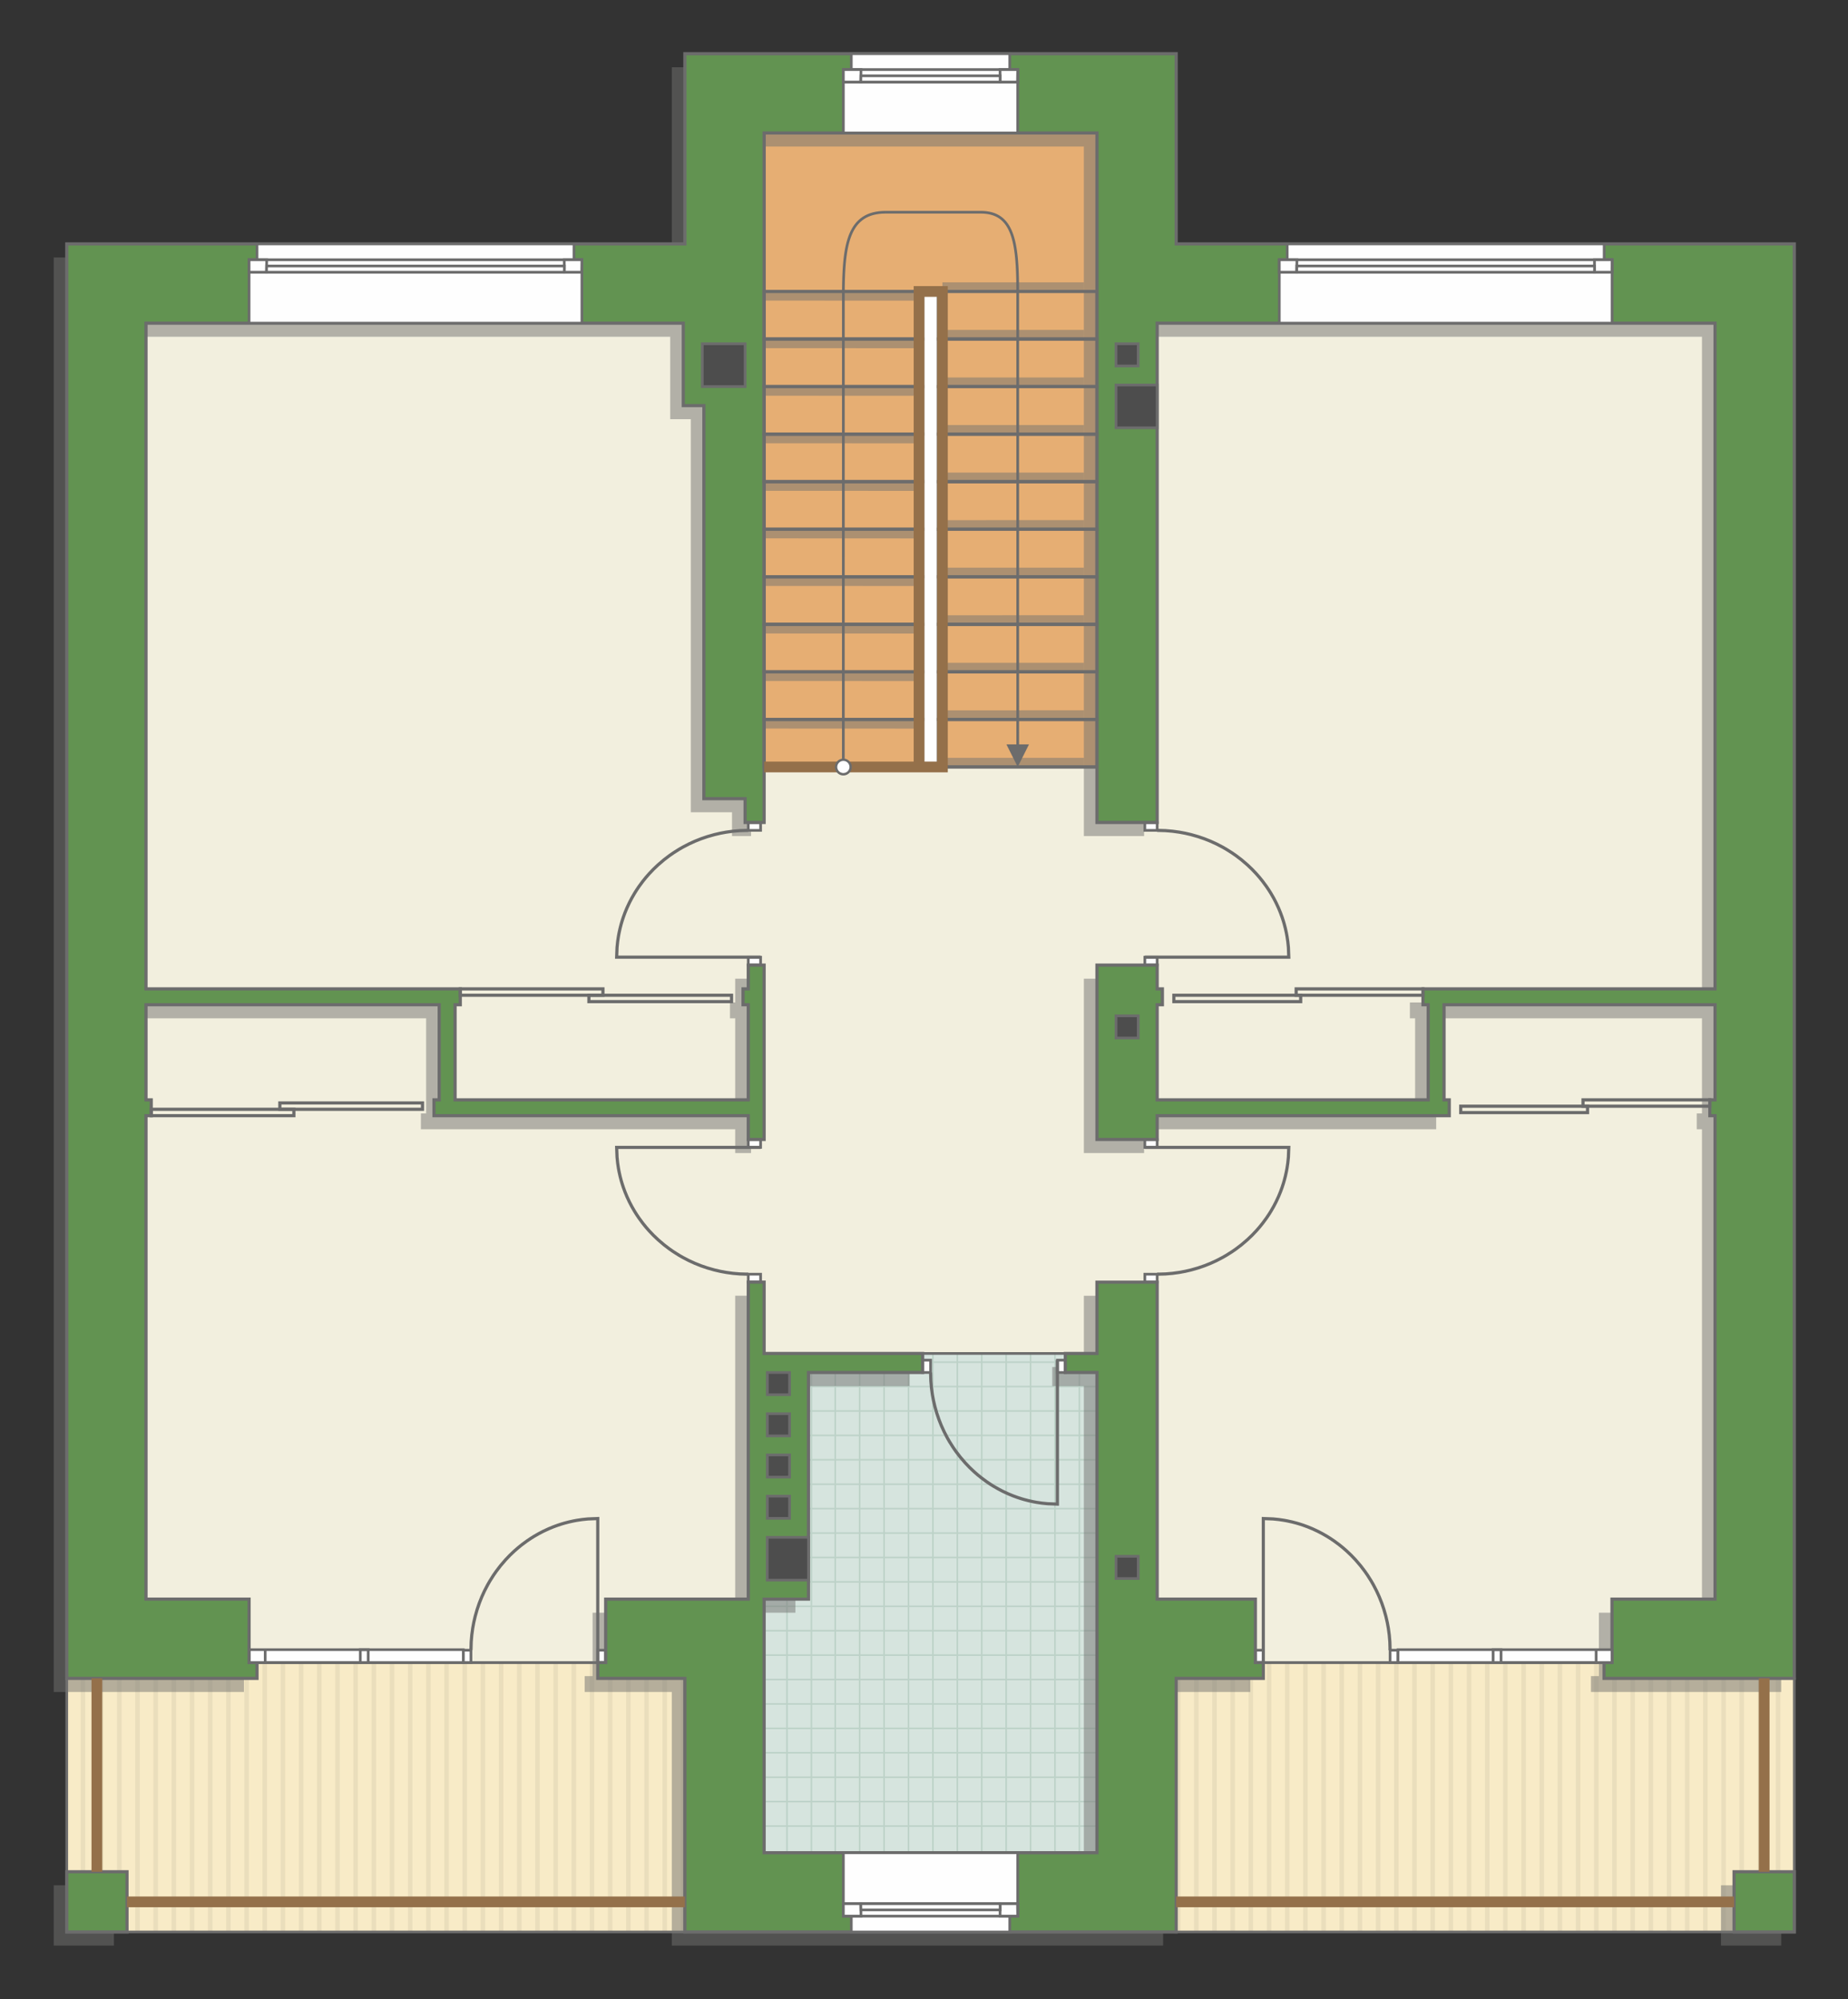 <?xml version="1.0" encoding="UTF-8"?>
<!DOCTYPE svg PUBLIC "-//W3C//DTD SVG 1.1//EN" "http://www.w3.org/Graphics/SVG/1.1/DTD/svg11.dtd">
<!-- Creator: CorelDRAW -->
<svg xmlns="http://www.w3.org/2000/svg" xml:space="preserve" width="116.546mm" height="126.073mm" version="1.1" style="shape-rendering:geometricPrecision; text-rendering:geometricPrecision; image-rendering:optimizeQuality; fill-rule:evenodd; clip-rule:evenodd"
viewBox="0 0 11026.45 11927.77"
 xmlns:xlink="http://www.w3.org/1999/xlink"
 xmlns:xodm="http://www.corel.com/coreldraw/odm/2003">
 <rect x="0" y="0" width="11026.45" height="11927.77" fill="#333333" stroke="none"/>
 <defs>
  <style type="text/css">
   <![CDATA[
    .str4 {stroke:#94704A;stroke-width:64.04;stroke-miterlimit:22.926}
    .str0 {stroke:#6C6C6C;stroke-width:15.98;stroke-miterlimit:22.926}
    .str1 {stroke:#6C6C6C;stroke-width:16.02;stroke-miterlimit:22.926}
    .str3 {stroke:#6C6C6C;stroke-width:18.92;stroke-miterlimit:22.926}
    .str2 {stroke:#BDD2C8;stroke-width:9.46;stroke-miterlimit:22.926}
    .fil5 {fill:none}
    .fil0 {fill:#FEFEFE}
    .fil6 {fill:#D6E4DE}
    .fil10 {fill:#4D4D4D}
    .fil9 {fill:#629351}
    .fil1 {fill:#E6AE73}
    .fil4 {fill:#EADEBC}
    .fil7 {fill:#F2EFDE}
    .fil3 {fill:#F8EBC7}
    .fil12 {fill:white}
    .fil2 {fill:white}
    .fil11 {fill:#6C6C6C;fill-rule:nonzero}
    .fil8 {fill:#727271;fill-opacity:0.502}
   ]]>
  </style>
    <clipPath id="id0">
     <path d="M10706.02 10013.37l-1135.13 -94.6 -2034.02 0 -518.94 94.6 0 1513 3688.09 0 0 -1513z"/>
    </clipPath>
    <clipPath id="id1">
     <path d="M398.34 10013.37l1135.13 -94.6 2034.02 0 518.94 94.6 0 1513 -3688.09 0 0 -1513z"/>
    </clipPath>
    <clipPath id="id2">
     <path d="M4559.29 11053.61l1985.88 -9.37 0 -2855.89 -188.75 -113.44 -851.11 0 -681.3 104.83 -264.72 1360.77 0 1513.1z"/>
    </clipPath>
 </defs>
 <g id="пол">
  <g id="_2381685826576">
   <g>
    <polygon class="fil0 str0" points="5313.72,1571.31 5768.12,1610.79 5768.12,4575.85 5353.36,4575.85 "/>
    <polygon class="fil1 str1" points="6545.16,4575.85 5623.15,4575.85 5623.15,1738.94 5483.73,1738.94 5483.73,4575.85 4559.29,4575.85 4559.29,793.26 6545.16,793.26 "/>
   </g>
   <polygon class="fil2" points="10706.02,10013.37 9570.89,9918.77 7536.87,9918.77 7017.93,10013.37 7017.93,11526.38 10706.02,11526.38 "/>
   <g style="clip-path:url(#id0)">
    <g>
     <g>
      <rect class="fil3" transform="matrix(-4.67283E-13 7.762 -50.716 -4.65695E-11 16697.7 6198.73)" width="883.09" height="218.17"/>
      <rect class="fil4" transform="matrix(-4.67283E-13 7.762 -0.124 -1.14149E-13 16697.7 6198.73)" width="883.09" height="218.17"/>
      <rect class="fil4" transform="matrix(-4.67283E-13 7.762 -0.124 -1.14149E-13 10189 6198.73)" width="883.09" height="218.17"/>
      <rect class="fil4" transform="matrix(-4.67283E-13 7.762 -0.124 -1.14149E-13 15070.5 6198.73)" width="883.09" height="218.17"/>
      <rect class="fil4" transform="matrix(-4.67283E-13 7.762 -0.124 -1.14149E-13 8561.85 6198.73)" width="883.09" height="218.17"/>
      <rect class="fil4" transform="matrix(-4.67283E-13 7.762 -0.124 -1.14149E-13 13443.4 6198.73)" width="883.09" height="218.17"/>
      <rect class="fil4" transform="matrix(-4.67283E-13 7.762 -0.124 -1.14149E-13 6934.67 6198.73)" width="883.09" height="218.17"/>
      <rect class="fil4" transform="matrix(-4.67283E-13 7.762 -0.124 -1.14149E-13 11816.2 6198.73)" width="883.09" height="218.17"/>
      <rect class="fil4" transform="matrix(-4.67283E-13 7.762 -0.124 -1.14149E-13 16372.3 6198.73)" width="883.09" height="218.17"/>
      <rect class="fil4" transform="matrix(-4.67283E-13 7.762 -0.124 -1.14149E-13 9863.59 6198.73)" width="883.09" height="218.17"/>
      <rect class="fil4" transform="matrix(-4.67283E-13 7.762 -0.124 -1.14149E-13 14745.1 6198.73)" width="883.09" height="218.17"/>
      <rect class="fil4" transform="matrix(-4.67283E-13 7.762 -0.124 -1.14149E-13 8236.41 6198.73)" width="883.09" height="218.17"/>
      <rect class="fil4" transform="matrix(-4.67283E-13 7.762 -0.124 -1.14149E-13 13117.9 6198.73)" width="883.09" height="218.17"/>
      <rect class="fil4" transform="matrix(-4.67283E-13 7.762 -0.124 -1.14149E-13 6609.24 6198.73)" width="883.09" height="218.17"/>
      <rect class="fil4" transform="matrix(-4.67283E-13 7.762 -0.124 -1.14149E-13 11490.8 6198.73)" width="883.09" height="218.17"/>
      <rect class="fil4" transform="matrix(-4.67283E-13 7.762 -0.124 -1.14149E-13 16046.9 6198.73)" width="883.09" height="218.17"/>
      <rect class="fil4" transform="matrix(-4.67283E-13 7.762 -0.124 -1.14149E-13 9538.15 6198.73)" width="883.09" height="218.17"/>
      <rect class="fil4" transform="matrix(-4.67283E-13 7.762 -0.124 -1.14149E-13 14419.7 6198.73)" width="883.09" height="218.17"/>
      <rect class="fil4" transform="matrix(-4.67283E-13 7.762 -0.124 -1.14149E-13 7910.98 6198.73)" width="883.09" height="218.17"/>
      <rect class="fil4" transform="matrix(-4.67283E-13 7.762 -0.124 -1.14149E-13 12792.5 6198.73)" width="883.09" height="218.17"/>
      <rect class="fil4" transform="matrix(-4.67283E-13 7.762 -0.124 -1.14149E-13 6283.8 6198.73)" width="883.09" height="218.17"/>
      <rect class="fil4" transform="matrix(-4.67283E-13 7.762 -0.124 -1.14149E-13 11165.3 6198.73)" width="883.09" height="218.17"/>
      <rect class="fil4" transform="matrix(-4.67283E-13 7.762 -0.124 -1.14149E-13 15721.4 6198.73)" width="883.09" height="218.17"/>
      <rect class="fil4" transform="matrix(-4.67283E-13 7.762 -0.124 -1.14149E-13 9212.72 6198.73)" width="883.09" height="218.17"/>
      <rect class="fil4" transform="matrix(-4.67283E-13 7.762 -0.124 -1.14149E-13 14094.2 6198.73)" width="883.09" height="218.17"/>
      <rect class="fil4" transform="matrix(-4.67283E-13 7.762 -0.124 -1.14149E-13 7585.54 6198.73)" width="883.09" height="218.17"/>
      <rect class="fil4" transform="matrix(-4.67283E-13 7.762 -0.124 -1.14149E-13 12467.1 6198.73)" width="883.09" height="218.17"/>
      <rect class="fil4" transform="matrix(-4.67283E-13 7.762 -0.124 -1.14149E-13 5958.37 6198.73)" width="883.09" height="218.17"/>
      <rect class="fil4" transform="matrix(-4.67283E-13 7.762 -0.124 -1.14149E-13 10839.9 6198.73)" width="883.09" height="218.17"/>
      <rect class="fil4" transform="matrix(-4.67283E-13 7.762 -0.124 -1.14149E-13 15396 6198.73)" width="883.09" height="218.17"/>
      <rect class="fil4" transform="matrix(-4.67283E-13 7.762 -0.124 -1.14149E-13 8887.28 6198.73)" width="883.09" height="218.17"/>
      <rect class="fil4" transform="matrix(-4.67283E-13 7.762 -0.124 -1.14149E-13 13768.8 6198.73)" width="883.09" height="218.17"/>
      <rect class="fil4" transform="matrix(-4.67283E-13 7.762 -0.124 -1.14149E-13 7260.11 6198.73)" width="883.09" height="218.17"/>
      <rect class="fil4" transform="matrix(-4.67283E-13 7.762 -0.124 -1.14149E-13 12141.6 6198.73)" width="883.09" height="218.17"/>
      <rect class="fil4" transform="matrix(-4.67283E-13 7.762 -0.124 -1.14149E-13 10514.5 6198.73)" width="883.09" height="218.17"/>
      <rect class="fil4" transform="matrix(-4.67283E-13 7.762 -0.124 -1.14149E-13 16589.2 6198.73)" width="883.09" height="218.17"/>
      <rect class="fil4" transform="matrix(-4.67283E-13 7.762 -0.124 -1.14149E-13 10080.5 6198.73)" width="883.09" height="218.17"/>
      <rect class="fil4" transform="matrix(-4.67283E-13 7.762 -0.124 -1.14149E-13 14962.1 6198.73)" width="883.09" height="218.17"/>
      <rect class="fil4" transform="matrix(-4.67283E-13 7.762 -0.124 -1.14149E-13 8453.37 6198.73)" width="883.09" height="218.17"/>
      <rect class="fil4" transform="matrix(-4.67283E-13 7.762 -0.124 -1.14149E-13 13334.9 6198.73)" width="883.09" height="218.17"/>
      <rect class="fil4" transform="matrix(-4.67283E-13 7.762 -0.124 -1.14149E-13 6826.19 6198.73)" width="883.09" height="218.17"/>
      <rect class="fil4" transform="matrix(-4.67283E-13 7.762 -0.124 -1.14149E-13 11707.7 6198.73)" width="883.09" height="218.17"/>
      <rect class="fil4" transform="matrix(-4.67283E-13 7.762 -0.124 -1.14149E-13 16263.8 6198.73)" width="883.09" height="218.17"/>
      <rect class="fil4" transform="matrix(-4.67283E-13 7.762 -0.124 -1.14149E-13 9755.11 6198.73)" width="883.09" height="218.17"/>
      <rect class="fil4" transform="matrix(-4.67283E-13 7.762 -0.124 -1.14149E-13 14636.6 6198.73)" width="883.09" height="218.17"/>
      <rect class="fil4" transform="matrix(-4.67283E-13 7.762 -0.124 -1.14149E-13 8127.93 6198.73)" width="883.09" height="218.17"/>
      <rect class="fil4" transform="matrix(-4.67283E-13 7.762 -0.124 -1.14149E-13 13009.5 6198.73)" width="883.09" height="218.17"/>
      <rect class="fil4" transform="matrix(-4.67283E-13 7.762 -0.124 -1.14149E-13 6500.76 6198.73)" width="883.09" height="218.17"/>
      <rect class="fil4" transform="matrix(-4.67283E-13 7.762 -0.124 -1.14149E-13 11382.3 6198.73)" width="883.09" height="218.17"/>
      <rect class="fil4" transform="matrix(-4.67283E-13 7.762 -0.124 -1.14149E-13 15938.4 6198.73)" width="883.09" height="218.17"/>
      <rect class="fil4" transform="matrix(-4.67283E-13 7.762 -0.124 -1.14149E-13 9429.67 6198.73)" width="883.09" height="218.17"/>
      <rect class="fil4" transform="matrix(-4.67283E-13 7.762 -0.124 -1.14149E-13 14311.2 6198.73)" width="883.09" height="218.17"/>
      <rect class="fil4" transform="matrix(-4.67283E-13 7.762 -0.124 -1.14149E-13 7802.5 6198.73)" width="883.09" height="218.17"/>
      <rect class="fil4" transform="matrix(-4.67283E-13 7.762 -0.124 -1.14149E-13 12684 6198.73)" width="883.09" height="218.17"/>
      <rect class="fil4" transform="matrix(-4.67283E-13 7.762 -0.124 -1.14149E-13 6175.32 6198.73)" width="883.09" height="218.17"/>
      <rect class="fil4" transform="matrix(-4.67283E-13 7.762 -0.124 -1.14149E-13 11056.8 6198.73)" width="883.09" height="218.17"/>
      <rect class="fil4" transform="matrix(-4.67283E-13 7.762 -0.124 -1.14149E-13 15612.9 6198.73)" width="883.09" height="218.17"/>
      <rect class="fil4" transform="matrix(-4.67283E-13 7.762 -0.124 -1.14149E-13 9104.24 6198.73)" width="883.09" height="218.17"/>
      <rect class="fil4" transform="matrix(-4.67283E-13 7.762 -0.124 -1.14149E-13 13985.8 6198.73)" width="883.09" height="218.17"/>
      <rect class="fil4" transform="matrix(-4.67283E-13 7.762 -0.124 -1.14149E-13 7477.06 6198.73)" width="883.09" height="218.17"/>
      <rect class="fil4" transform="matrix(-4.67283E-13 7.762 -0.124 -1.14149E-13 12358.6 6198.73)" width="883.09" height="218.17"/>
      <rect class="fil4" transform="matrix(-4.67283E-13 7.762 -0.124 -1.14149E-13 5849.89 6198.73)" width="883.09" height="218.17"/>
      <rect class="fil4" transform="matrix(-4.67283E-13 7.762 -0.124 -1.14149E-13 10731.4 6198.73)" width="883.09" height="218.17"/>
      <rect class="fil4" transform="matrix(-4.67283E-13 7.762 -0.124 -1.14149E-13 15287.5 6198.73)" width="883.09" height="218.17"/>
      <rect class="fil4" transform="matrix(-4.67283E-13 7.762 -0.124 -1.14149E-13 8778.8 6198.73)" width="883.09" height="218.17"/>
      <rect class="fil4" transform="matrix(-4.67283E-13 7.762 -0.124 -1.14149E-13 13660.3 6198.73)" width="883.09" height="218.17"/>
      <rect class="fil4" transform="matrix(-4.67283E-13 7.762 -0.124 -1.14149E-13 7151.63 6198.73)" width="883.09" height="218.17"/>
      <rect class="fil4" transform="matrix(-4.67283E-13 7.762 -0.124 -1.14149E-13 12033.2 6198.73)" width="883.09" height="218.17"/>
      <rect class="fil4" transform="matrix(-4.67283E-13 7.762 -0.124 -1.14149E-13 10406 6198.73)" width="883.09" height="218.17"/>
      <rect class="fil4" transform="matrix(-4.67283E-13 7.762 -0.124 -1.14149E-13 16480.8 6198.73)" width="883.09" height="218.17"/>
      <rect class="fil4" transform="matrix(-4.67283E-13 7.762 -0.124 -1.14149E-13 9972.07 6198.73)" width="883.09" height="218.17"/>
      <rect class="fil4" transform="matrix(-4.67283E-13 7.762 -0.124 -1.14149E-13 14853.6 6198.73)" width="883.09" height="218.17"/>
      <rect class="fil4" transform="matrix(-4.67283E-13 7.762 -0.124 -1.14149E-13 8344.89 6198.73)" width="883.09" height="218.17"/>
      <rect class="fil4" transform="matrix(-4.67283E-13 7.762 -0.124 -1.14149E-13 13226.4 6198.73)" width="883.09" height="218.17"/>
      <rect class="fil4" transform="matrix(-4.67283E-13 7.762 -0.124 -1.14149E-13 6717.72 6198.73)" width="883.09" height="218.17"/>
      <rect class="fil4" transform="matrix(-4.67283E-13 7.762 -0.124 -1.14149E-13 11599.2 6198.73)" width="883.09" height="218.17"/>
      <rect class="fil4" transform="matrix(-4.67283E-13 7.762 -0.124 -1.14149E-13 16155.3 6198.73)" width="883.09" height="218.17"/>
      <rect class="fil4" transform="matrix(-4.67283E-13 7.762 -0.124 -1.14149E-13 9646.63 6198.73)" width="883.09" height="218.17"/>
      <rect class="fil4" transform="matrix(-4.67283E-13 7.762 -0.124 -1.14149E-13 14528.2 6198.73)" width="883.09" height="218.17"/>
      <rect class="fil4" transform="matrix(-4.67283E-13 7.762 -0.124 -1.14149E-13 8019.46 6198.73)" width="883.09" height="218.17"/>
      <rect class="fil4" transform="matrix(-4.67283E-13 7.762 -0.124 -1.14149E-13 12901 6198.73)" width="883.09" height="218.17"/>
      <rect class="fil4" transform="matrix(-4.67283E-13 7.762 -0.124 -1.14149E-13 6392.28 6198.73)" width="883.09" height="218.17"/>
      <rect class="fil4" transform="matrix(-4.67283E-13 7.762 -0.124 -1.14149E-13 11273.8 6198.73)" width="883.09" height="218.17"/>
      <rect class="fil4" transform="matrix(-4.67283E-13 7.762 -0.124 -1.14149E-13 15829.9 6198.73)" width="883.09" height="218.17"/>
      <rect class="fil4" transform="matrix(-4.67283E-13 7.762 -0.124 -1.14149E-13 9321.2 6198.73)" width="883.09" height="218.17"/>
      <rect class="fil4" transform="matrix(-4.67283E-13 7.762 -0.124 -1.14149E-13 14202.7 6198.73)" width="883.09" height="218.17"/>
      <rect class="fil4" transform="matrix(-4.67283E-13 7.762 -0.124 -1.14149E-13 7694.02 6198.73)" width="883.09" height="218.17"/>
      <rect class="fil4" transform="matrix(-4.67283E-13 7.762 -0.124 -1.14149E-13 12575.5 6198.73)" width="883.09" height="218.17"/>
      <rect class="fil4" transform="matrix(-4.67283E-13 7.762 -0.124 -1.14149E-13 6066.85 6198.73)" width="883.09" height="218.17"/>
      <rect class="fil4" transform="matrix(-4.67283E-13 7.762 -0.124 -1.14149E-13 10948.4 6198.73)" width="883.09" height="218.17"/>
      <rect class="fil4" transform="matrix(-4.67283E-13 7.762 -0.124 -1.14149E-13 15504.5 6198.73)" width="883.09" height="218.17"/>
      <rect class="fil4" transform="matrix(-4.67283E-13 7.762 -0.124 -1.14149E-13 8995.76 6198.73)" width="883.09" height="218.17"/>
      <rect class="fil4" transform="matrix(-4.67283E-13 7.762 -0.124 -1.14149E-13 13877.3 6198.73)" width="883.09" height="218.17"/>
      <rect class="fil4" transform="matrix(-4.67283E-13 7.762 -0.124 -1.14149E-13 7368.59 6198.73)" width="883.09" height="218.17"/>
      <rect class="fil4" transform="matrix(-4.67283E-13 7.762 -0.124 -1.14149E-13 12250.1 6198.73)" width="883.09" height="218.17"/>
      <rect class="fil4" transform="matrix(-4.67283E-13 7.762 -0.124 -1.14149E-13 5741.41 6198.73)" width="883.09" height="218.17"/>
      <rect class="fil4" transform="matrix(-4.67283E-13 7.762 -0.124 -1.14149E-13 10622.9 6198.73)" width="883.09" height="218.17"/>
      <rect class="fil4" transform="matrix(-4.67283E-13 7.762 -0.124 -1.14149E-13 15179 6198.73)" width="883.09" height="218.17"/>
      <rect class="fil4" transform="matrix(-4.67283E-13 7.762 -0.124 -1.14149E-13 8670.33 6198.73)" width="883.09" height="218.17"/>
      <rect class="fil4" transform="matrix(-4.67283E-13 7.762 -0.124 -1.14149E-13 13551.9 6198.73)" width="883.09" height="218.17"/>
      <rect class="fil4" transform="matrix(-4.67283E-13 7.762 -0.124 -1.14149E-13 7043.15 6198.73)" width="883.09" height="218.17"/>
      <rect class="fil4" transform="matrix(-4.67283E-13 7.762 -0.124 -1.14149E-13 11924.7 6198.73)" width="883.09" height="218.17"/>
      <rect class="fil4" transform="matrix(-4.67283E-13 7.762 -0.124 -1.14149E-13 10297.5 6198.73)" width="883.09" height="218.17"/>
     </g>
    </g>
   </g>
   <polygon class="fil5 str0" points="10706.02,10013.37 9570.89,9918.77 7536.87,9918.77 7017.93,10013.37 7017.93,11526.38 10706.02,11526.38 "/>
   <polygon class="fil2" points="398.34,10013.37 1533.47,9918.77 3567.49,9918.77 4086.43,10013.37 4086.43,11526.38 398.34,11526.38 "/>
   <g style="clip-path:url(#id1)">
    <g>
     <g>
      <rect class="fil3" transform="matrix(4.67283E-13 7.762 50.716 -4.65695E-11 -5593.36 6198.73)" width="883.09" height="218.17"/>
      <rect class="fil4" transform="matrix(4.67283E-13 7.762 0.124 -1.14149E-13 -5593.36 6198.73)" width="883.09" height="218.17"/>
      <rect class="fil4" transform="matrix(4.67283E-13 7.762 0.124 -1.14149E-13 915.336 6198.73)" width="883.09" height="218.17"/>
      <rect class="fil4" transform="matrix(4.67283E-13 7.762 0.124 -1.14149E-13 -3966.19 6198.73)" width="883.09" height="218.17"/>
      <rect class="fil4" transform="matrix(4.67283E-13 7.762 0.124 -1.14149E-13 2542.51 6198.73)" width="883.09" height="218.17"/>
      <rect class="fil4" transform="matrix(4.67283E-13 7.762 0.124 -1.14149E-13 -2339.01 6198.73)" width="883.09" height="218.17"/>
      <rect class="fil4" transform="matrix(4.67283E-13 7.762 0.124 -1.14149E-13 4169.69 6198.73)" width="883.09" height="218.17"/>
      <rect class="fil4" transform="matrix(4.67283E-13 7.762 0.124 -1.14149E-13 -711.839 6198.73)" width="883.09" height="218.17"/>
      <rect class="fil4" transform="matrix(4.67283E-13 7.762 0.124 -1.14149E-13 -5267.93 6198.73)" width="883.09" height="218.17"/>
      <rect class="fil4" transform="matrix(4.67283E-13 7.762 0.124 -1.14149E-13 1240.77 6198.73)" width="883.09" height="218.17"/>
      <rect class="fil4" transform="matrix(4.67283E-13 7.762 0.124 -1.14149E-13 -3640.75 6198.73)" width="883.09" height="218.17"/>
      <rect class="fil4" transform="matrix(4.67283E-13 7.762 0.124 -1.14149E-13 2867.95 6198.73)" width="883.09" height="218.17"/>
      <rect class="fil4" transform="matrix(4.67283E-13 7.762 0.124 -1.14149E-13 -2013.58 6198.73)" width="883.09" height="218.17"/>
      <rect class="fil4" transform="matrix(4.67283E-13 7.762 0.124 -1.14149E-13 4495.12 6198.73)" width="883.09" height="218.17"/>
      <rect class="fil4" transform="matrix(4.67283E-13 7.762 0.124 -1.14149E-13 -386.404 6198.73)" width="883.09" height="218.17"/>
      <rect class="fil4" transform="matrix(4.67283E-13 7.762 0.124 -1.14149E-13 -4942.49 6198.73)" width="883.09" height="218.17"/>
      <rect class="fil4" transform="matrix(4.67283E-13 7.762 0.124 -1.14149E-13 1566.21 6198.73)" width="883.09" height="218.17"/>
      <rect class="fil4" transform="matrix(4.67283E-13 7.762 0.124 -1.14149E-13 -3315.32 6198.73)" width="883.09" height="218.17"/>
      <rect class="fil4" transform="matrix(4.67283E-13 7.762 0.124 -1.14149E-13 3193.38 6198.73)" width="883.09" height="218.17"/>
      <rect class="fil4" transform="matrix(4.67283E-13 7.762 0.124 -1.14149E-13 -1688.14 6198.73)" width="883.09" height="218.17"/>
      <rect class="fil4" transform="matrix(4.67283E-13 7.762 0.124 -1.14149E-13 4820.56 6198.73)" width="883.09" height="218.17"/>
      <rect class="fil4" transform="matrix(4.67283E-13 7.762 0.124 -1.14149E-13 -60.969 6198.73)" width="883.09" height="218.17"/>
      <rect class="fil4" transform="matrix(4.67283E-13 7.762 0.124 -1.14149E-13 -4617.06 6198.73)" width="883.09" height="218.17"/>
      <rect class="fil4" transform="matrix(4.67283E-13 7.762 0.124 -1.14149E-13 1891.64 6198.73)" width="883.09" height="218.17"/>
      <rect class="fil4" transform="matrix(4.67283E-13 7.762 0.124 -1.14149E-13 -2989.88 6198.73)" width="883.09" height="218.17"/>
      <rect class="fil4" transform="matrix(4.67283E-13 7.762 0.124 -1.14149E-13 3518.82 6198.73)" width="883.09" height="218.17"/>
      <rect class="fil4" transform="matrix(4.67283E-13 7.762 0.124 -1.14149E-13 -1362.71 6198.73)" width="883.09" height="218.17"/>
      <rect class="fil4" transform="matrix(4.67283E-13 7.762 0.124 -1.14149E-13 5145.99 6198.73)" width="883.09" height="218.17"/>
      <rect class="fil4" transform="matrix(4.67283E-13 7.762 0.124 -1.14149E-13 264.466 6198.73)" width="883.09" height="218.17"/>
      <rect class="fil4" transform="matrix(4.67283E-13 7.762 0.124 -1.14149E-13 -4291.62 6198.73)" width="883.09" height="218.17"/>
      <rect class="fil4" transform="matrix(4.67283E-13 7.762 0.124 -1.14149E-13 2217.08 6198.73)" width="883.09" height="218.17"/>
      <rect class="fil4" transform="matrix(4.67283E-13 7.762 0.124 -1.14149E-13 -2664.45 6198.73)" width="883.09" height="218.17"/>
      <rect class="fil4" transform="matrix(4.67283E-13 7.762 0.124 -1.14149E-13 3844.25 6198.73)" width="883.09" height="218.17"/>
      <rect class="fil4" transform="matrix(4.67283E-13 7.762 0.124 -1.14149E-13 -1037.27 6198.73)" width="883.09" height="218.17"/>
      <rect class="fil4" transform="matrix(4.67283E-13 7.762 0.124 -1.14149E-13 589.901 6198.73)" width="883.09" height="218.17"/>
      <rect class="fil4" transform="matrix(4.67283E-13 7.762 0.124 -1.14149E-13 -5484.89 6198.73)" width="883.09" height="218.17"/>
      <rect class="fil4" transform="matrix(4.67283E-13 7.762 0.124 -1.14149E-13 1023.81 6198.73)" width="883.09" height="218.17"/>
      <rect class="fil4" transform="matrix(4.67283E-13 7.762 0.124 -1.14149E-13 -3857.71 6198.73)" width="883.09" height="218.17"/>
      <rect class="fil4" transform="matrix(4.67283E-13 7.762 0.124 -1.14149E-13 2650.99 6198.73)" width="883.09" height="218.17"/>
      <rect class="fil4" transform="matrix(4.67283E-13 7.762 0.124 -1.14149E-13 -2230.54 6198.73)" width="883.09" height="218.17"/>
      <rect class="fil4" transform="matrix(4.67283E-13 7.762 0.124 -1.14149E-13 4278.16 6198.73)" width="883.09" height="218.17"/>
      <rect class="fil4" transform="matrix(4.67283E-13 7.762 0.124 -1.14149E-13 -603.361 6198.73)" width="883.09" height="218.17"/>
      <rect class="fil4" transform="matrix(4.67283E-13 7.762 0.124 -1.14149E-13 -5159.45 6198.73)" width="883.09" height="218.17"/>
      <rect class="fil4" transform="matrix(4.67283E-13 7.762 0.124 -1.14149E-13 1349.25 6198.73)" width="883.09" height="218.17"/>
      <rect class="fil4" transform="matrix(4.67283E-13 7.762 0.124 -1.14149E-13 -3532.28 6198.73)" width="883.09" height="218.17"/>
      <rect class="fil4" transform="matrix(4.67283E-13 7.762 0.124 -1.14149E-13 2976.42 6198.73)" width="883.09" height="218.17"/>
      <rect class="fil4" transform="matrix(4.67283E-13 7.762 0.124 -1.14149E-13 -1905.1 6198.73)" width="883.09" height="218.17"/>
      <rect class="fil4" transform="matrix(4.67283E-13 7.762 0.124 -1.14149E-13 4603.6 6198.73)" width="883.09" height="218.17"/>
      <rect class="fil4" transform="matrix(4.67283E-13 7.762 0.124 -1.14149E-13 -277.926 6198.73)" width="883.09" height="218.17"/>
      <rect class="fil4" transform="matrix(4.67283E-13 7.762 0.124 -1.14149E-13 -4834.02 6198.73)" width="883.09" height="218.17"/>
      <rect class="fil4" transform="matrix(4.67283E-13 7.762 0.124 -1.14149E-13 1674.68 6198.73)" width="883.09" height="218.17"/>
      <rect class="fil4" transform="matrix(4.67283E-13 7.762 0.124 -1.14149E-13 -3206.84 6198.73)" width="883.09" height="218.17"/>
      <rect class="fil4" transform="matrix(4.67283E-13 7.762 0.124 -1.14149E-13 3301.86 6198.73)" width="883.09" height="218.17"/>
      <rect class="fil4" transform="matrix(4.67283E-13 7.762 0.124 -1.14149E-13 -1579.67 6198.73)" width="883.09" height="218.17"/>
      <rect class="fil4" transform="matrix(4.67283E-13 7.762 0.124 -1.14149E-13 4929.03 6198.73)" width="883.09" height="218.17"/>
      <rect class="fil4" transform="matrix(4.67283E-13 7.762 0.124 -1.14149E-13 47.509 6198.73)" width="883.09" height="218.17"/>
      <rect class="fil4" transform="matrix(4.67283E-13 7.762 0.124 -1.14149E-13 -4508.58 6198.73)" width="883.09" height="218.17"/>
      <rect class="fil4" transform="matrix(4.67283E-13 7.762 0.124 -1.14149E-13 2000.12 6198.73)" width="883.09" height="218.17"/>
      <rect class="fil4" transform="matrix(4.67283E-13 7.762 0.124 -1.14149E-13 -2881.41 6198.73)" width="883.09" height="218.17"/>
      <rect class="fil4" transform="matrix(4.67283E-13 7.762 0.124 -1.14149E-13 3627.29 6198.73)" width="883.09" height="218.17"/>
      <rect class="fil4" transform="matrix(4.67283E-13 7.762 0.124 -1.14149E-13 -1254.23 6198.73)" width="883.09" height="218.17"/>
      <rect class="fil4" transform="matrix(4.67283E-13 7.762 0.124 -1.14149E-13 5254.47 6198.73)" width="883.09" height="218.17"/>
      <rect class="fil4" transform="matrix(4.67283E-13 7.762 0.124 -1.14149E-13 372.944 6198.73)" width="883.09" height="218.17"/>
      <rect class="fil4" transform="matrix(4.67283E-13 7.762 0.124 -1.14149E-13 -4183.15 6198.73)" width="883.09" height="218.17"/>
      <rect class="fil4" transform="matrix(4.67283E-13 7.762 0.124 -1.14149E-13 2325.55 6198.73)" width="883.09" height="218.17"/>
      <rect class="fil4" transform="matrix(4.67283E-13 7.762 0.124 -1.14149E-13 -2555.97 6198.73)" width="883.09" height="218.17"/>
      <rect class="fil4" transform="matrix(4.67283E-13 7.762 0.124 -1.14149E-13 3952.73 6198.73)" width="883.09" height="218.17"/>
      <rect class="fil4" transform="matrix(4.67283E-13 7.762 0.124 -1.14149E-13 -928.796 6198.73)" width="883.09" height="218.17"/>
      <rect class="fil4" transform="matrix(4.67283E-13 7.762 0.124 -1.14149E-13 698.379 6198.73)" width="883.09" height="218.17"/>
      <rect class="fil4" transform="matrix(4.67283E-13 7.762 0.124 -1.14149E-13 -5376.41 6198.73)" width="883.09" height="218.17"/>
      <rect class="fil4" transform="matrix(4.67283E-13 7.762 0.124 -1.14149E-13 1132.29 6198.73)" width="883.09" height="218.17"/>
      <rect class="fil4" transform="matrix(4.67283E-13 7.762 0.124 -1.14149E-13 -3749.23 6198.73)" width="883.09" height="218.17"/>
      <rect class="fil4" transform="matrix(4.67283E-13 7.762 0.124 -1.14149E-13 2759.47 6198.73)" width="883.09" height="218.17"/>
      <rect class="fil4" transform="matrix(4.67283E-13 7.762 0.124 -1.14149E-13 -2122.06 6198.73)" width="883.09" height="218.17"/>
      <rect class="fil4" transform="matrix(4.67283E-13 7.762 0.124 -1.14149E-13 4386.64 6198.73)" width="883.09" height="218.17"/>
      <rect class="fil4" transform="matrix(4.67283E-13 7.762 0.124 -1.14149E-13 -494.882 6198.73)" width="883.09" height="218.17"/>
      <rect class="fil4" transform="matrix(4.67283E-13 7.762 0.124 -1.14149E-13 -5050.97 6198.73)" width="883.09" height="218.17"/>
      <rect class="fil4" transform="matrix(4.67283E-13 7.762 0.124 -1.14149E-13 1457.73 6198.73)" width="883.09" height="218.17"/>
      <rect class="fil4" transform="matrix(4.67283E-13 7.762 0.124 -1.14149E-13 -3423.8 6198.73)" width="883.09" height="218.17"/>
      <rect class="fil4" transform="matrix(4.67283E-13 7.762 0.124 -1.14149E-13 3084.9 6198.73)" width="883.09" height="218.17"/>
      <rect class="fil4" transform="matrix(4.67283E-13 7.762 0.124 -1.14149E-13 -1796.62 6198.73)" width="883.09" height="218.17"/>
      <rect class="fil4" transform="matrix(4.67283E-13 7.762 0.124 -1.14149E-13 4712.08 6198.73)" width="883.09" height="218.17"/>
      <rect class="fil4" transform="matrix(4.67283E-13 7.762 0.124 -1.14149E-13 -169.447 6198.73)" width="883.09" height="218.17"/>
      <rect class="fil4" transform="matrix(4.67283E-13 7.762 0.124 -1.14149E-13 -4725.54 6198.73)" width="883.09" height="218.17"/>
      <rect class="fil4" transform="matrix(4.67283E-13 7.762 0.124 -1.14149E-13 1783.16 6198.73)" width="883.09" height="218.17"/>
      <rect class="fil4" transform="matrix(4.67283E-13 7.762 0.124 -1.14149E-13 -3098.36 6198.73)" width="883.09" height="218.17"/>
      <rect class="fil4" transform="matrix(4.67283E-13 7.762 0.124 -1.14149E-13 3410.34 6198.73)" width="883.09" height="218.17"/>
      <rect class="fil4" transform="matrix(4.67283E-13 7.762 0.124 -1.14149E-13 -1471.19 6198.73)" width="883.09" height="218.17"/>
      <rect class="fil4" transform="matrix(4.67283E-13 7.762 0.124 -1.14149E-13 5037.51 6198.73)" width="883.09" height="218.17"/>
      <rect class="fil4" transform="matrix(4.67283E-13 7.762 0.124 -1.14149E-13 155.988 6198.73)" width="883.09" height="218.17"/>
      <rect class="fil4" transform="matrix(4.67283E-13 7.762 0.124 -1.14149E-13 -4400.1 6198.73)" width="883.09" height="218.17"/>
      <rect class="fil4" transform="matrix(4.67283E-13 7.762 0.124 -1.14149E-13 2108.6 6198.73)" width="883.09" height="218.17"/>
      <rect class="fil4" transform="matrix(4.67283E-13 7.762 0.124 -1.14149E-13 -2772.93 6198.73)" width="883.09" height="218.17"/>
      <rect class="fil4" transform="matrix(4.67283E-13 7.762 0.124 -1.14149E-13 3735.77 6198.73)" width="883.09" height="218.17"/>
      <rect class="fil4" transform="matrix(4.67283E-13 7.762 0.124 -1.14149E-13 -1145.75 6198.73)" width="883.09" height="218.17"/>
      <rect class="fil4" transform="matrix(4.67283E-13 7.762 0.124 -1.14149E-13 5362.95 6198.73)" width="883.09" height="218.17"/>
      <rect class="fil4" transform="matrix(4.67283E-13 7.762 0.124 -1.14149E-13 481.423 6198.73)" width="883.09" height="218.17"/>
      <rect class="fil4" transform="matrix(4.67283E-13 7.762 0.124 -1.14149E-13 -4074.67 6198.73)" width="883.09" height="218.17"/>
      <rect class="fil4" transform="matrix(4.67283E-13 7.762 0.124 -1.14149E-13 2434.03 6198.73)" width="883.09" height="218.17"/>
      <rect class="fil4" transform="matrix(4.67283E-13 7.762 0.124 -1.14149E-13 -2447.49 6198.73)" width="883.09" height="218.17"/>
      <rect class="fil4" transform="matrix(4.67283E-13 7.762 0.124 -1.14149E-13 4061.21 6198.73)" width="883.09" height="218.17"/>
      <rect class="fil4" transform="matrix(4.67283E-13 7.762 0.124 -1.14149E-13 -820.317 6198.73)" width="883.09" height="218.17"/>
      <rect class="fil4" transform="matrix(4.67283E-13 7.762 0.124 -1.14149E-13 806.857 6198.73)" width="883.09" height="218.17"/>
     </g>
    </g>
   </g>
   <polygon class="fil5 str0" points="398.34,10013.37 1533.47,9918.77 3567.49,9918.77 4086.43,10013.37 4086.43,11526.38 398.34,11526.38 "/>
   <polygon class="fil6" points="4559.29,11053.61 6545.16,11044.24 6545.16,8188.35 6356.42,8074.91 5505.3,8074.91 4824.01,8179.74 4559.29,9540.51 "/>
   <g style="clip-path:url(#id2)">
    <g>
     <path id="_1" class="fil5 str2" d="M3821.46 11764.84l0 -5851.85m145.68 5851.85l0 -5851.85m145.68 5851.85l0 -5851.85m145.68 5851.85l0 -5851.85m145.68 5851.85l0 -5851.85m145.68 5851.85l0 -5851.85m145.68 5851.85l0 -5851.85m145.68 5851.85l0 -5851.85m-2185.13 5851.93l0 -5851.85m145.68 5851.85l0 -5851.85m145.68 5851.85l0 -5851.85m145.68 5851.85l0 -5851.85m145.68 5851.85l0 -5851.85m145.68 5851.85l0 -5851.85m145.68 5851.85l0 -5851.85m145.68 5851.85l0 -5851.85m-2185.21 5851.78l0 -5851.85m145.68 5851.85l0 -5851.85m145.68 5851.85l0 -5851.85m145.68 5851.85l0 -5851.85m145.68 5851.85l0 -5851.85m145.68 5851.85l0 -5851.85m145.68 5851.85l0 -5851.85m145.68 5851.85l0 -5851.85m-2185.13 5851.93l0 -5851.85m145.68 5851.85l0 -5851.85m145.68 5851.85l0 -5851.85m145.68 5851.85l0 -5851.85m145.68 5851.85l0 -5851.85m145.68 5851.85l0 -5851.85m145.68 5851.85l0 -5851.85m145.68 5851.85l0 -5851.85"/>
     <path class="fil5 str2" d="M-1009 9874.52l9569.74 0m-9569.74 145.68l9569.74 0m-9569.74 145.68l9569.74 0m-9569.74 145.68l9569.74 0m-9569.74 145.68l9569.74 0m-9569.74 145.68l9569.74 0m-9569.74 145.68l9569.74 0m-9569.74 145.68l9569.74 0m-9569.87 -2185.13l9569.74 0m-9569.74 145.68l9569.74 0m-9569.74 145.68l9569.74 0m-9569.74 145.68l9569.74 0m-9569.74 145.68l9569.74 0m-9569.74 145.68l9569.74 0m-9569.74 145.68l9569.74 0m-9569.74 145.68l9569.74 0m-9569.62 -2185.21l9569.74 0m-9569.74 145.68l9569.74 0m-9569.74 145.68l9569.74 0m-9569.74 145.68l9569.74 0m-9569.74 145.68l9569.74 0m-9569.74 145.68l9569.74 0m-9569.74 145.68l9569.74 0m-9569.74 145.68l9569.74 0m-9569.87 -2185.13l9569.74 0m-9569.74 145.68l9569.74 0m-9569.74 145.68l9569.74 0m-9569.74 145.68l9569.74 0m-9569.74 145.68l9569.74 0m-9569.74 145.68l9569.74 0m-9569.74 145.68l9569.74 0m-9569.74 145.68l9569.74 0"/>
     <path class="fil5 str2" d="M-694.49 11764.92l0 -5851.85m145.68 5851.85l0 -5851.85m145.68 5851.85l0 -5851.85m145.68 5851.85l0 -5851.85m145.68 5851.85l0 -5851.85m145.68 5851.85l0 -5851.85m145.68 5851.85l0 -5851.85m145.68 5851.85l0 -5851.85m-1165.37 5851.93l0 -5851.85"/>
     <path class="fil5 str2" d="M8479.76 11826.9l0 -5851.85m145.68 5851.85l0 -5851.85m145.68 5851.85l0 -5851.85m145.68 5851.85l0 -5851.85m145.68 5851.85l0 -5851.85m145.68 5851.85l0 -5851.85m145.68 5851.85l0 -5851.85m145.68 5851.85l0 -5851.85m-2185.13 5851.93l0 -5851.85m145.68 5851.85l0 -5851.85m145.68 5851.85l0 -5851.85m145.68 5851.85l0 -5851.85m145.68 5851.85l0 -5851.85m145.68 5851.85l0 -5851.85m145.68 5851.85l0 -5851.85m145.68 5851.85l0 -5851.85m-2185.21 5851.78l0 -5851.85m145.68 5851.85l0 -5851.85m145.68 5851.85l0 -5851.85m145.68 5851.85l0 -5851.85m145.68 5851.85l0 -5851.85m145.68 5851.85l0 -5851.85m145.68 5851.85l0 -5851.85m145.68 5851.85l0 -5851.85m-2185.13 5851.93l0 -5851.85m145.68 5851.85l0 -5851.85m145.68 5851.85l0 -5851.85m145.68 5851.85l0 -5851.85m145.68 5851.85l0 -5851.85m145.68 5851.85l0 -5851.85m145.68 5851.85l0 -5851.85m145.68 5851.85l0 -5851.85"/>
    </g>
   </g>
   <polygon class="fil5" points="4559.29,11053.61 6545.16,11044.24 6545.16,8188.35 6356.42,8074.91 5505.3,8074.91 4824.01,8179.74 4559.29,9540.51 "/>
   <polygon class="fil7 str1" points="10422.29,2644.48 10422.29,9780.93 9618.19,9918.76 6734.29,9918.76 6658.6,9207.15 6545.16,8074.91 4711.04,8074.91 4516.81,9540.51 3921.9,9918.76 3613.85,9918.76 683.38,9918.76 682.07,1738.91 4220.77,1738.91 4379.58,2619.86 4461.76,4635.09 4559.29,4575.85 6763.76,4575.85 6763.76,1664.48 10480.74,1664.48 "/>
  </g>
 </g>
 <g id="тень">
  <g id="_2381685799264">
   <polygon class="fil8" points="10627.99,1536.22 10627.99,10094.38 9492.86,10094.38 9492.86,9999.77 9540.16,9999.77 9540.16,9621.52 10155.13,9621.52 10155.13,6737.34 10124,6737.34 10124,6642.73 10155.13,6642.73 10155.13,6075.34 8538.05,6075.34 8538.05,6642.73 8569.18,6642.73 8569.18,6737.34 6826.46,6737.34 6826.46,6879.16 6467.13,6879.16 6467.13,5838.91 6826.46,5838.91 6826.46,5980.73 6857.59,5980.73 6857.59,6075.34 6826.46,6075.34 6826.46,6642.73 8443.53,6642.73 8443.53,6075.34 8412.41,6075.34 8412.41,5980.73 10155.13,5980.73 10155.13,2009.05 6826.46,2009.05 6826.46,4987.89 6467.13,4987.89 6467.13,874.26 4481.25,874.26 4481.25,4987.89 4367.72,4987.89 4367.72,4845.98 4121.83,4845.98 4121.83,2500.78 3998.93,2500.78 3998.93,2009.05 793.16,2009.05 793.16,5980.73 2668.34,5980.73 2668.34,6075.34 2637.21,6075.34 2637.21,6642.73 4386.64,6642.73 4386.64,6075.34 4355.52,6075.34 4355.52,5980.73 4386.64,5980.73 4386.64,5838.91 4481.25,5838.91 4481.25,6879.16 4386.64,6879.16 4386.64,6737.24 2511.47,6737.24 2511.47,6642.73 2542.6,6642.73 2542.6,6075.34 793.16,6075.34 793.16,6642.73 824.29,6642.73 824.29,6737.24 793.16,6737.24 793.16,9621.52 1408.13,9621.52 1408.13,9999.79 1455.43,9999.79 1455.43,10094.38 320.4,10094.38 320.4,1536.22 4008.39,1536.22 4008.39,401.44 6939.9,401.44 6939.9,1536.22 "/>
   <polygon class="fil8" points="7412.47,9621.52 6826.46,9621.52 6826.46,7730.65 6467.13,7730.65 6467.13,8155.92 6278.38,8155.92 6278.38,8269.36 6467.13,8269.36 6467.13,11134.61 4481.25,11134.61 4481.25,9621.52 4745.97,9621.52 4745.97,8269.36 5427.27,8269.36 5427.27,8155.92 4481.25,8155.92 4481.25,7730.27 4386.64,7730.27 4386.64,9621.54 3535.82,9621.54 3535.82,9999.79 3488.61,9999.79 3488.61,10094.38 4008.39,10094.38 4008.39,11607.38 6939.9,11607.38 6939.9,10094.38 7459.78,10094.38 7459.78,9999.77 7412.47,9999.77 "/>
   <polygon class="fil8" points="679.73,11248.05 320.4,11248.05 320.4,11607.38 679.73,11607.38 "/>
   <polygon class="fil8" points="10627.99,11607.38 10627.99,11248.05 10268.56,11248.05 10268.56,11607.38 "/>
  </g>
  <g id="_2381685798592">
   <polygon class="fil8" points="4559.29,1793.3 5483.73,1793.74 5483.73,1738.91 4559.29,1738.96 "/>
   <polygon class="fil8" points="4559.29,2076.96 5483.73,2077.4 5483.73,2022.57 4559.29,2022.62 "/>
   <polygon class="fil8" points="4559.29,2360.81 5483.73,2361.25 5483.73,2306.41 4559.29,2306.47 "/>
   <polygon class="fil8" points="4559.29,2644.47 5483.73,2644.91 5483.73,2590.07 4559.29,2590.13 "/>
   <polygon class="fil8" points="4559.29,2928.16 5483.73,2928.61 5483.73,2873.77 4559.29,2873.83 "/>
   <polygon class="fil8" points="4559.29,3211.82 5483.73,3212.27 5483.73,3157.43 4559.29,3157.49 "/>
   <polygon class="fil8" points="4559.29,3495.67 5483.73,3496.12 5483.73,3441.28 4559.29,3441.34 "/>
   <polygon class="fil8" points="4559.29,3779.33 5483.73,3779.78 5483.73,3724.94 4559.29,3725 "/>
   <polygon class="fil8" points="4559.29,4062.88 5483.73,4063.32 5483.73,4008.49 4559.29,4008.54 "/>
   <polygon class="fil8" points="4559.29,4346.54 5483.73,4346.98 5483.73,4292.15 4559.29,4292.2 "/>
   <polygon class="fil8" points="5623.15,2022.6 6467.13,2023.05 6467.13,1968.21 5623.15,1968.27 "/>
   <polygon class="fil8" points="5623.15,2306.26 6467.13,2306.71 6467.13,2251.87 5623.15,2251.93 "/>
   <polygon class="fil8" points="5623.15,2590.11 6467.13,2590.56 6467.13,2535.72 5623.15,2535.78 "/>
   <polygon class="fil8" points="5623.15,2873.77 6467.13,2874.22 6467.13,2819.38 5623.15,2819.44 "/>
   <polygon class="fil8" points="5623.15,3157.47 6467.13,3157.91 6467.13,3103.08 5623.15,3103.14 "/>
   <polygon class="fil8" points="5623.15,3441.13 6467.13,3441.57 6467.13,3386.74 5623.15,3386.8 "/>
   <polygon class="fil8" points="5623.15,3724.98 6467.13,3725.42 6467.13,3670.59 5623.15,3670.64 "/>
   <polygon class="fil8" points="5623.15,4008.64 6467.13,4009.08 6467.13,3954.25 5623.15,3954.3 "/>
   <polygon class="fil8" points="5623.15,4292.19 6467.13,4292.63 6467.13,4237.79 5623.15,4237.85 "/>
   <polygon class="fil8" points="5623.15,4575.85 6467.13,4576.29 6467.13,4521.45 5623.15,4521.51 "/>
   <polygon class="fil8" points="5623.15,1738.94 6467.13,1739.39 6467.13,1684.55 5623.15,1684.61 "/>
  </g>
 </g>
 <g id="двери">
  <g id="_2381685802336">
   <g>
    <polygon class="fil0 str0" points="7537.81,9845.11 7537.81,9918.76 7490.51,9918.76 7490.51,9845.11 "/>
    <polyline class="fil5 str3" points="7537.81,9918.76 7537.81,9059.83 7596.04,9062.11 7630.59,9065.67 7661.57,9070.29 7681.69,9074.01 7709.19,9080.06 7735.46,9086.9 7752.28,9091.83 7776.18,9099.61 7802.87,9109.38 7831.45,9121.18 7862.92,9135.84 7890.03,9149.96 7919.09,9166.72 7937.69,9178.38 7959.61,9193.13 7990.65,9216 8013.47,9234.46 8034.86,9253.1 8061.45,9278.36 8087.93,9306.07 8118.97,9342.35 8143.62,9374.71 8160.14,9398.51 8181.61,9432.51 8194.48,9454.95 8213.21,9490.97 8229.6,9526.84 8244.26,9563.61 8257.27,9601.69 8269.06,9643.16 8277.3,9678.74 8283.71,9713.32 8289.28,9754.02 8292.8,9794.98 8294.32,9845.11 "/>
    <polygon class="fil0 str0" points="8294.32,9918.76 8341.62,9918.76 8341.62,9845.11 8294.32,9845.11 "/>
   </g>
   <g>
    <polygon class="fil0 str0" points="3566.55,9845.11 3566.55,9918.76 3613.85,9918.76 3613.85,9845.11 "/>
    <polyline class="fil5 str3" points="3566.55,9918.76 3566.55,9059.83 3508.32,9062.11 3473.77,9065.67 3442.79,9070.29 3422.67,9074.01 3395.17,9080.06 3368.9,9086.9 3352.08,9091.83 3328.17,9099.61 3301.49,9109.38 3272.91,9121.18 3241.44,9135.84 3214.33,9149.96 3185.27,9166.72 3166.67,9178.38 3144.74,9193.13 3113.71,9216 3090.88,9234.46 3069.5,9253.1 3042.91,9278.36 3016.43,9306.07 2985.39,9342.35 2960.74,9374.71 2944.22,9398.51 2922.75,9432.51 2909.88,9454.95 2891.15,9490.97 2874.76,9526.84 2860.1,9563.61 2847.09,9601.69 2835.29,9643.16 2827.05,9678.74 2820.65,9713.32 2815.08,9754.02 2811.56,9794.98 2810.04,9845.11 "/>
    <polygon class="fil0 str0" points="2810.04,9918.76 2762.74,9918.76 2762.74,9845.11 2810.04,9845.11 "/>
   </g>
   <g>
    <polygon class="fil0 str0" points="6309.11,8188.35 6309.11,8114.7 6356.42,8114.7 6356.42,8188.35 "/>
    <polyline class="fil5 str3" points="6309.11,8114.7 6309.11,8973.63 6250.89,8971.35 6216.34,8967.79 6185.35,8963.17 6165.24,8959.45 6137.74,8953.4 6111.46,8946.56 6094.65,8941.63 6070.74,8933.85 6044.05,8924.08 6015.48,8912.28 5984,8897.62 5956.9,8883.5 5927.83,8866.74 5909.23,8855.08 5887.31,8840.33 5856.28,8817.46 5833.45,8799 5812.07,8780.36 5785.47,8755.1 5758.99,8727.39 5727.96,8691.11 5703.3,8658.75 5686.79,8634.95 5665.32,8600.95 5652.44,8578.51 5633.72,8542.49 5617.32,8506.62 5602.67,8469.85 5589.66,8431.77 5577.86,8390.3 5569.62,8354.71 5563.22,8320.14 5557.64,8279.44 5554.12,8238.48 5552.61,8188.35 "/>
    <polygon class="fil0 str0" points="5552.61,8114.7 5505.3,8114.7 5505.3,8188.35 5552.61,8188.35 "/>
   </g>
   <g>
    <polygon class="fil0 str0" points="6904.49,6845.46 6830.84,6845.46 6830.84,6798.15 6904.49,6798.15 "/>
    <polyline class="fil5 str3" points="6830.84,6845.46 7689.77,6845.46 7687.49,6903.68 7683.93,6938.23 7679.31,6969.22 7675.59,6989.33 7669.54,7016.83 7662.7,7043.11 7657.77,7059.92 7649.99,7083.83 7640.22,7110.52 7628.42,7139.09 7613.76,7170.57 7599.64,7197.67 7582.89,7226.74 7571.22,7245.34 7556.47,7267.26 7533.6,7298.29 7515.14,7321.12 7496.5,7342.5 7471.25,7369.09 7443.53,7395.58 7407.25,7426.61 7374.89,7451.26 7351.09,7467.78 7317.09,7489.25 7294.65,7502.13 7258.63,7520.85 7222.76,7537.25 7185.99,7551.9 7147.91,7564.91 7106.44,7576.71 7070.86,7584.95 7036.29,7591.35 6995.58,7596.93 6954.62,7600.45 6904.49,7601.96 "/>
    <polygon class="fil0 str0" points="6830.84,7601.96 6830.84,7649.26 6904.49,7649.26 6904.49,7601.96 "/>
   </g>
   <g>
    <polygon class="fil0 str0" points="4464.68,6845.46 4538.33,6845.46 4538.33,6798.15 4464.68,6798.15 "/>
    <polyline class="fil5 str3" points="4538.33,6845.46 3679.41,6845.46 3681.69,6903.68 3685.24,6938.23 3689.86,6969.22 3693.58,6989.33 3699.63,7016.83 3706.47,7043.11 3711.4,7059.92 3719.18,7083.83 3728.95,7110.52 3740.75,7139.09 3755.42,7170.57 3769.53,7197.67 3786.29,7226.74 3797.95,7245.34 3812.7,7267.26 3835.57,7298.29 3854.03,7321.12 3872.67,7342.5 3897.93,7369.09 3925.64,7395.58 3961.92,7426.61 3994.28,7451.26 4018.08,7467.78 4052.08,7489.25 4074.53,7502.13 4110.54,7520.85 4146.41,7537.25 4183.19,7551.9 4221.27,7564.91 4262.73,7576.71 4298.32,7584.95 4332.89,7591.35 4373.59,7596.93 4414.55,7600.45 4464.68,7601.96 "/>
    <polygon class="fil0 str0" points="4538.33,7601.96 4538.33,7649.26 4464.68,7649.26 4464.68,7601.96 "/>
   </g>
   <g>
    <polygon class="fil0 str0" points="6904.49,5710.6 6830.84,5710.6 6830.84,5757.9 6904.49,5757.9 "/>
    <polyline class="fil5 str3" points="6830.84,5710.6 7689.77,5710.6 7687.49,5652.38 7683.93,5617.82 7679.31,5586.84 7675.59,5566.73 7669.54,5539.22 7662.7,5512.95 7657.77,5496.14 7649.99,5472.23 7640.22,5445.54 7628.42,5416.97 7613.76,5385.49 7599.64,5358.38 7582.89,5329.32 7571.22,5310.72 7556.47,5288.8 7533.6,5257.77 7515.14,5234.94 7496.5,5213.56 7471.25,5186.96 7443.53,5160.48 7407.25,5129.45 7374.89,5104.79 7351.09,5088.27 7317.09,5066.81 7294.65,5053.93 7258.63,5035.21 7222.76,5018.81 7185.99,5004.15 7147.91,4991.15 7106.44,4979.35 7070.86,4971.11 7036.29,4964.7 6995.58,4959.13 6954.62,4955.61 6904.49,4954.1 "/>
    <polygon class="fil0 str0" points="6830.84,4954.1 6830.84,4906.79 6904.49,4906.79 6904.49,4954.1 "/>
   </g>
   <g>
    <polygon class="fil0 str0" points="4464.68,5710.6 4538.33,5710.6 4538.33,5757.9 4464.68,5757.9 "/>
    <polyline class="fil5 str3" points="4538.33,5710.6 3679.41,5710.6 3681.69,5652.38 3685.24,5617.82 3689.86,5586.84 3693.58,5566.73 3699.63,5539.22 3706.47,5512.95 3711.4,5496.14 3719.18,5472.23 3728.95,5445.54 3740.75,5416.97 3755.42,5385.49 3769.53,5358.38 3786.29,5329.32 3797.95,5310.72 3812.7,5288.8 3835.57,5257.77 3854.03,5234.94 3872.67,5213.56 3897.93,5186.96 3925.64,5160.48 3961.92,5129.45 3994.28,5104.79 4018.08,5088.27 4052.08,5066.81 4074.53,5053.93 4110.54,5035.21 4146.41,5018.81 4183.19,5004.15 4221.27,4991.15 4262.73,4979.35 4298.32,4971.11 4332.89,4964.7 4373.59,4959.13 4414.55,4955.61 4464.68,4954.1 "/>
    <polygon class="fil0 str0" points="4538.33,4954.1 4538.33,4906.79 4464.68,4906.79 4464.68,4954.1 "/>
   </g>
  </g>
 </g>
 <g id="стена">
  <g id="_2381685807520">
   <polygon class="fil9 str3" points="10706.02,1455.22 10706.02,10013.37 9570.89,10013.37 9570.89,9918.76 9618.19,9918.76 9618.19,9540.51 10233.16,9540.51 10233.16,6656.33 10202.03,6656.33 10202.03,6561.72 10233.16,6561.72 10233.16,5994.33 8616.08,5994.33 8616.08,6561.72 8647.21,6561.72 8647.21,6656.33 6904.49,6656.33 6904.49,6798.15 6545.16,6798.15 6545.16,5757.9 6904.49,5757.9 6904.49,5899.72 6935.62,5899.72 6935.62,5994.33 6904.49,5994.33 6904.49,6561.72 8521.57,6561.72 8521.57,5994.33 8490.44,5994.33 8490.44,5899.72 10233.16,5899.72 10233.16,1928.04 6904.49,1928.04 6904.49,4906.89 6545.16,4906.89 6545.16,793.26 4559.29,793.26 4559.29,4906.89 4445.76,4906.89 4445.76,4764.97 4199.87,4764.97 4199.87,2419.78 4076.97,2419.78 4076.97,1928.04 871.2,1928.04 871.2,5899.72 2746.37,5899.72 2746.37,5994.33 2715.24,5994.33 2715.24,6561.72 4464.68,6561.72 4464.68,5994.33 4433.55,5994.33 4433.55,5899.72 4464.68,5899.72 4464.68,5757.9 4559.29,5757.9 4559.29,6798.15 4464.68,6798.15 4464.68,6656.24 2589.51,6656.24 2589.51,6561.72 2620.63,6561.72 2620.63,5994.33 871.2,5994.33 871.2,6561.72 902.32,6561.72 902.32,6656.24 871.2,6656.24 871.2,9540.51 1486.16,9540.51 1486.16,9918.79 1533.47,9918.79 1533.47,10013.37 398.43,10013.37 398.43,1455.22 4086.43,1455.22 4086.43,320.43 7017.93,320.43 7017.93,1455.22 "/>
   <polygon class="fil9 str3" points="7490.51,9540.51 6904.49,9540.51 6904.49,7649.64 6545.16,7649.64 6545.16,8074.91 6356.42,8074.91 6356.42,8188.35 6545.16,8188.35 6545.16,11053.61 4559.29,11053.61 4559.29,9540.51 4824.01,9540.51 4824.01,8188.35 5505.3,8188.35 5505.3,8074.91 4559.29,8074.91 4559.29,7649.26 4464.68,7649.26 4464.68,9540.54 3613.85,9540.54 3613.85,9918.79 3566.64,9918.79 3566.64,10013.37 4086.43,10013.37 4086.43,11526.38 7017.93,11526.38 7017.93,10013.37 7537.81,10013.37 7537.81,9918.76 7490.51,9918.76 "/>
   <polygon class="fil9 str3" points="757.76,11167.05 398.43,11167.05 398.43,11526.38 757.76,11526.38 "/>
   <polygon class="fil9 str3" points="10706.02,11526.38 10706.02,11167.05 10346.6,11167.05 10346.6,11526.38 "/>
  </g>
 </g>
 <g id="окно">
  <g id="_2381685809632">
   <g>
    <polygon class="fil0 str0" points="9571.65,1549.78 9571.65,1455.22 7680.39,1455.22 7680.39,1549.78 7633.09,1549.78 7633.09,1928.04 9618.95,1928.04 9618.95,1549.78 "/>
    <polygon class="fil0 str0" points="7633.09,1549.78 7633.09,1624.15 9618.95,1624.15 9618.95,1549.78 "/>
    <polygon class="fil0 str0" points="7738.29,1549.78 7633.09,1549.78 7633.09,1624.15 7737.16,1624.15 "/>
    <polygon class="fil0 str0" points="9618.95,1549.78 9513.74,1549.78 9513.74,1624.15 9617.82,1624.15 "/>
    <polygon class="fil0 str0" points="7737.16,1624.15 7737.72,1586.97 9514.31,1586.97 9513.74,1624.15 "/>
   </g>
   <g>
    <polygon class="fil0 str0" points="3424.72,1549.78 3424.72,1455.22 1533.47,1455.22 1533.47,1549.78 1486.16,1549.78 1486.16,1928.04 3472.03,1928.04 3472.03,1549.78 "/>
    <polygon class="fil0 str0" points="1486.16,1549.78 1486.16,1624.15 3472.03,1624.15 3472.03,1549.78 "/>
    <polygon class="fil0 str0" points="1591.37,1549.78 1486.16,1549.78 1486.16,1624.15 1590.23,1624.15 "/>
    <polygon class="fil0 str0" points="3472.03,1549.78 3366.82,1549.78 3366.82,1624.15 3470.89,1624.15 "/>
    <polygon class="fil0 str0" points="1590.23,1624.15 1590.8,1586.97 3367.39,1586.97 3366.82,1624.15 "/>
   </g>
   <g>
    <polygon class="fil0 str0" points="6025,415 6025,320.43 5079.36,320.43 5079.36,415 5032.06,415 5032.06,793.26 6072.3,793.26 6072.3,415 "/>
    <polygon class="fil0 str0" points="5032.06,415 5032.06,489.37 6072.3,489.37 6072.3,415 "/>
    <polygon class="fil0 str0" points="5137.26,415 5032.06,415 5032.06,489.37 5136.13,489.37 "/>
    <polygon class="fil0 str0" points="6072.3,415 5967.1,415 5967.1,489.37 6071.17,489.37 "/>
    <polygon class="fil0 str0" points="5136.13,489.37 5136.69,452.19 5967.66,452.19 5967.1,489.37 "/>
   </g>
   <g>
    <polygon class="fil0 str0" points="9618.19,9842.03 8341.62,9842.03 8341.62,9918.76 9618.17,9918.76 "/>
    <polyline class="fil5 str0" points="8909,9918.76 8909,9842.03 8956.21,9842.03 8956.21,9918.76 9523.68,9918.76 9523.68,9864.21 9523.68,9842.03 "/>
   </g>
   <g>
    <polygon class="fil0 str0" points="1487.84,9842.03 2764.41,9842.03 2764.41,9918.76 1487.87,9918.76 "/>
    <polyline class="fil5 str0" points="2197.04,9918.76 2197.04,9842.03 2149.83,9842.03 2149.83,9918.76 1582.35,9918.76 1582.35,9864.21 1582.35,9842.03 "/>
   </g>
   <g>
    <polygon class="fil0 str0" points="6025,11431.81 6025,11526.38 5079.36,11526.38 5079.36,11431.81 5032.06,11431.81 5032.06,11053.55 6072.3,11053.55 6072.3,11431.81 "/>
    <polygon class="fil0 str0" points="5032.06,11431.81 5032.06,11357.44 6072.3,11357.44 6072.3,11431.81 "/>
    <polygon class="fil0 str0" points="5137.26,11431.81 5032.06,11431.81 5032.06,11357.44 5136.13,11357.44 "/>
    <polygon class="fil0 str0" points="6072.3,11431.81 5967.1,11431.81 5967.1,11357.44 6071.17,11357.44 "/>
    <polygon class="fil0 str0" points="5136.13,11357.44 5136.69,11394.62 5967.66,11394.62 5967.1,11357.44 "/>
   </g>
  </g>
 </g>
 <g id="ВК">
  <g id="_2381685815104">
   <polygon class="fil10 str1" points="4445.76,2050.98 4190.4,2050.98 4190.4,2306.3 4445.76,2306.3 "/>
   <polygon class="fil10 str1" points="6904.49,2296.85 6658.79,2296.85 6658.79,2552.17 6904.49,2552.17 "/>
   <polygon class="fil10 str1" points="6791.15,2050.98 6658.6,2050.98 6658.6,2183.36 6791.15,2183.36 "/>
   <polygon class="fil10 str1" points="6791.34,6060.54 6658.79,6060.54 6658.79,6192.93 6791.34,6192.93 "/>
   <polygon class="fil10 str1" points="4711.14,8188.42 4578.59,8188.42 4578.59,8320.81 4711.14,8320.81 "/>
   <polygon class="fil10 str1" points="4711.14,8434.31 4578.59,8434.31 4578.59,8566.7 4711.14,8566.7 "/>
   <polygon class="fil10 str1" points="4711.14,8680.19 4578.59,8680.19 4578.59,8812.58 4711.14,8812.58 "/>
   <polygon class="fil10 str1" points="4711.14,8926.08 4578.59,8926.08 4578.59,9058.47 4711.14,9058.47 "/>
   <polygon class="fil10 str1" points="6791.34,9285.16 6658.79,9285.16 6658.79,9417.55 6791.34,9417.55 "/>
   <polygon class="fil10 str1" points="4824.01,9171.91 4577.93,9171.91 4577.93,9427.26 4824.01,9427.26 "/>
  </g>
 </g>
 <g id="Линии">
  <g id="_2381685818992">
   <g>
    <polygon class="fil5 str3" points="7733.85,5899.72 8490.44,5899.72 8490.44,5937.76 7733.85,5937.76 "/>
    <polygon class="fil5 str3" points="7004.12,5937.76 7760.71,5937.76 7760.71,5975.79 7004.12,5975.79 "/>
   </g>
   <g>
    <polygon class="fil5 str3" points="9445.44,6561.72 10202.03,6561.72 10202.03,6599.75 9445.44,6599.75 "/>
    <polygon class="fil5 str3" points="8715.71,6599.75 9472.31,6599.75 9472.31,6637.79 8715.71,6637.79 "/>
   </g>
   <g>
    <polygon class="fil5 str3" points="3597.48,5899.72 2746.37,5899.72 2746.37,5937.76 3597.48,5937.76 "/>
    <polygon class="fil5 str3" points="4364.96,5937.76 3513.85,5937.76 3513.85,5975.79 4364.96,5975.79 "/>
   </g>
   <g>
    <polygon class="fil5 str3" points="1669.8,6580.17 2520.91,6580.17 2520.91,6618.2 1669.8,6618.2 "/>
    <polygon class="fil5 str3" points="902.32,6618.2 1753.44,6618.2 1753.44,6656.24 902.32,6656.24 "/>
   </g>
   <g>
    <polygon class="fil5 str3" points="5599.44,4575.85 5599.44,4292.17 6545.16,4292.17 6545.16,4575.85 "/>
    <polygon class="fil5 str3" points="5599.44,4292.17 5599.44,4008.49 6545.16,4008.49 6545.16,4292.17 "/>
    <polygon class="fil5 str3" points="5599.44,4008.49 5599.44,3724.81 6545.16,3724.81 6545.16,4008.49 "/>
    <polygon class="fil5 str3" points="5599.44,3724.81 5599.44,3441.13 6545.16,3441.13 6545.16,3724.81 "/>
    <polygon class="fil5 str3" points="5599.44,3441.13 5599.44,3157.45 6545.16,3157.45 6545.16,3441.13 "/>
    <polygon class="fil5 str3" points="5599.44,3157.45 5599.44,2873.77 6545.16,2873.77 6545.16,3157.45 "/>
    <polygon class="fil5 str3" points="5599.44,2873.77 5599.44,2590.09 6545.16,2590.09 6545.16,2873.77 "/>
    <polygon class="fil5 str3" points="5599.44,2590.09 5599.44,2306.41 6545.16,2306.41 6545.16,2590.09 "/>
    <polygon class="fil5 str3" points="5599.44,2306.3 5599.44,2022.62 6545.16,2022.62 6545.16,2306.3 "/>
    <polygon class="fil5 str3" points="5599.44,2022.62 5599.44,1738.94 6545.16,1738.94 6545.16,2022.62 "/>
    <polygon class="fil5 str3" points="4559.2,4575.85 4559.2,4292.17 5504.93,4292.17 5504.93,4575.85 "/>
    <polygon class="fil5 str3" points="4559.2,4292.17 4559.2,4008.49 5504.93,4008.49 5504.93,4292.17 "/>
    <polygon class="fil5 str3" points="4559.2,4008.49 4559.2,3724.81 5504.93,3724.81 5504.93,4008.49 "/>
    <polygon class="fil5 str3" points="4559.2,3724.81 4559.2,3441.13 5504.93,3441.13 5504.93,3724.81 "/>
    <polygon class="fil5 str3" points="4559.2,3441.13 4559.2,3157.45 5504.93,3157.45 5504.93,3441.13 "/>
    <polygon class="fil5 str3" points="4559.2,3157.45 4559.2,2873.77 5504.93,2873.77 5504.93,3157.45 "/>
    <polygon class="fil5 str3" points="4559.2,2873.77 4559.2,2590.09 5504.93,2590.09 5504.93,2873.77 "/>
    <polygon class="fil5 str3" points="4559.2,2590.09 4559.2,2306.41 5504.93,2306.41 5504.93,2590.09 "/>
    <polygon class="fil5 str3" points="4559.2,2306.3 4559.2,2022.62 5504.93,2022.62 5504.93,2306.3 "/>
    <polygon class="fil5 str3" points="4559.2,2022.62 4559.2,1738.94 5504.93,1738.94 5504.93,2022.62 "/>
   </g>
   <polyline class="fil5 str4" points="5483.73,4575.85 5483.73,1738.91 5623.15,1738.91 5623.15,4575.85 4559.29,4575.85 "/>
   <g>
    <g>
     <path class="fil11" d="M4981.47 4576.12l0 0 0.07 -2.57 0.19 -2.55 0.32 -2.53 0.45 -2.49 0.56 -2.44 0.68 -2.4 0.79 -2.35 0.91 -2.3 1.01 -2.23 1.12 -2.18 1.22 -2.12 1.31 -2.04 1.41 -1.98 1.49 -1.9 1.58 -1.83 1.67 -1.75 1.75 -1.67 1.83 -1.59 1.9 -1.49 1.98 -1.41 2.04 -1.32 2.11 -1.21 2.19 -1.12 2.23 -1.02 2.3 -0.91 2.36 -0.79 2.4 -0.68 2.44 -0.57 2.5 -0.44 2.53 -0.32 2.55 -0.2 2.58 -0.07 0 33.64 -0.88 0.02 -0.86 0.07 -0.83 0.11 -0.82 0.14 -0.8 0.19 -0.79 0.23 -0.78 0.26 -0.76 0.29 -0.74 0.34 -0.73 0.37 -0.7 0.41 -0.68 0.44 -0.66 0.47 -0.64 0.5 -0.61 0.54 -0.59 0.56 -0.57 0.6 -0.53 0.61 -0.5 0.63 -0.47 0.67 -0.44 0.68 -0.4 0.7 -0.38 0.73 -0.33 0.74 -0.3 0.76 -0.26 0.78 -0.23 0.79 -0.19 0.8 -0.14 0.82 -0.11 0.83 -0.07 0.85 -0.02 0.88 0 0 -33.64 0zm50.47 50.47l0 0 -2.58 -0.07 -2.55 -0.2 -2.53 -0.32 -2.5 -0.44 -2.44 -0.57 -2.4 -0.68 -2.36 -0.79 -2.3 -0.91 -2.23 -1.02 -2.19 -1.12 -2.11 -1.21 -2.04 -1.32 -1.98 -1.41 -1.9 -1.49 -1.83 -1.59 -1.75 -1.67 -1.67 -1.75 -1.58 -1.83 -1.49 -1.9 -1.41 -1.98 -1.31 -2.04 -1.22 -2.12 -1.12 -2.18 -1.01 -2.23 -0.91 -2.3 -0.79 -2.35 -0.68 -2.4 -0.56 -2.44 -0.45 -2.49 -0.32 -2.53 -0.19 -2.55 -0.07 -2.57 33.64 0 0.02 0.88 0.07 0.85 0.11 0.83 0.14 0.82 0.19 0.8 0.23 0.79 0.26 0.78 0.3 0.76 0.33 0.74 0.38 0.73 0.4 0.7 0.44 0.68 0.47 0.67 0.5 0.63 0.53 0.61 0.57 0.6 0.59 0.56 0.61 0.54 0.64 0.5 0.66 0.47 0.68 0.44 0.7 0.41 0.73 0.37 0.74 0.34 0.76 0.29 0.78 0.26 0.79 0.23 0.8 0.19 0.82 0.14 0.83 0.11 0.86 0.07 0.88 0.02 0 0 0 33.64zm50.47 -50.47l0 0 -0.07 2.57 -0.19 2.55 -0.32 2.53 -0.45 2.49 -0.56 2.44 -0.68 2.4 -0.79 2.35 -0.91 2.3 -1.01 2.23 -1.12 2.18 -1.22 2.12 -1.31 2.04 -1.41 1.98 -1.49 1.9 -1.58 1.83 -1.67 1.75 -1.75 1.67 -1.83 1.59 -1.9 1.49 -1.98 1.41 -2.04 1.32 -2.11 1.21 -2.19 1.12 -2.23 1.02 -2.3 0.91 -2.36 0.79 -2.4 0.68 -2.44 0.57 -2.5 0.44 -2.53 0.32 -2.55 0.2 -2.58 0.07 0 -33.64 0.88 -0.02 0.86 -0.07 0.83 -0.11 0.82 -0.14 0.8 -0.19 0.79 -0.23 0.78 -0.26 0.76 -0.29 0.74 -0.34 0.73 -0.37 0.7 -0.41 0.68 -0.44 0.66 -0.47 0.64 -0.5 0.61 -0.54 0.59 -0.56 0.57 -0.6 0.53 -0.61 0.5 -0.63 0.47 -0.67 0.44 -0.68 0.4 -0.7 0.38 -0.73 0.33 -0.74 0.3 -0.76 0.26 -0.78 0.23 -0.79 0.19 -0.8 0.14 -0.82 0.11 -0.83 0.07 -0.85 0.02 -0.88 0 0 33.64 0zm-50.47 -50.47l2.58 0.07 2.55 0.2 2.53 0.32 2.5 0.44 2.44 0.57 2.4 0.68 2.36 0.79 2.3 0.91 2.23 1.02 2.19 1.12 2.11 1.21 2.04 1.32 1.98 1.41 1.9 1.49 1.83 1.59 1.75 1.67 1.67 1.75 1.58 1.83 1.49 1.9 1.41 1.98 1.31 2.04 1.22 2.12 1.12 2.18 1.01 2.23 0.91 2.3 0.79 2.35 0.68 2.4 0.56 2.44 0.45 2.49 0.32 2.53 0.19 2.55 0.07 2.57 -33.64 0 -0.02 -0.88 -0.07 -0.85 -0.11 -0.83 -0.14 -0.82 -0.19 -0.8 -0.23 -0.79 -0.26 -0.78 -0.3 -0.76 -0.33 -0.74 -0.38 -0.73 -0.4 -0.7 -0.44 -0.68 -0.47 -0.67 -0.5 -0.63 -0.53 -0.61 -0.57 -0.6 -0.59 -0.56 -0.61 -0.54 -0.64 -0.5 -0.66 -0.47 -0.68 -0.44 -0.7 -0.41 -0.73 -0.37 -0.74 -0.34 -0.76 -0.29 -0.78 -0.26 -0.79 -0.23 -0.8 -0.19 -0.82 -0.14 -0.83 -0.11 -0.86 -0.07 -0.88 -0.02 0 -33.64zm-7.88 -2786.81l16.01 0.13 0.01 -0.07 -0.01 154.56 -0.01 162.5 0 169.31 -0.01 174.98 -0.01 179.53 -0.01 182.93 -0.01 185.2 -0.02 186.34 -0.01 186.33 -0.01 185.2 -0.01 182.93 -0.01 179.53 -0.01 174.99 0 169.3 -0.01 162.51 0.01 154.56 -16.03 0 0.01 -154.56 0.01 -162.51 0 -169.3 0.01 -174.99 0.01 -179.53 0.01 -182.93 0.01 -185.2 0.01 -186.33 0.02 -186.34 0.01 -185.2 0.01 -182.93 0.01 -179.53 0.01 -174.98 0 -169.31 0.01 -162.5 -0.01 -154.56 0.01 -0.07zm-0.01 0.07l0.01 -0.07 -0.01 1.14 0 -1.08zm260.28 -480.88l0 16.03 0 -0.01 -19.9 0.56 -18.73 1.63 -17.62 2.68 -16.53 3.71 -15.47 4.69 -14.47 5.68 -13.5 6.63 -12.6 7.56 -11.72 8.5 -10.9 9.39 -10.11 10.32 -9.38 11.22 -8.66 12.12 -7.98 13.01 -7.31 13.91 -6.69 14.76 -6.07 15.61 -5.48 16.44 -4.94 17.27 -4.4 18.06 -3.89 18.84 -3.42 19.59 -2.98 20.31 -2.55 21.04 -2.16 21.72 -1.81 22.39 -1.48 23.05 -1.17 23.67 -0.92 24.28 -0.67 24.87 -0.47 25.44 -0.29 25.98 -16.01 -0.13 0.29 -26.09 0.47 -25.55 0.67 -25.02 0.92 -24.47 1.19 -23.88 1.49 -23.29 1.83 -22.68 2.19 -22.04 2.59 -21.4 3.04 -20.73 3.5 -20.05 4 -19.37 4.55 -18.63 5.11 -17.91 5.72 -17.14 6.38 -16.39 7.05 -15.59 7.79 -14.78 8.54 -13.94 9.34 -13.08 10.17 -12.17 11.04 -11.25 11.92 -10.28 12.84 -9.29 13.76 -8.28 14.71 -7.22 15.68 -6.15 16.64 -5.05 17.64 -3.95 18.68 -2.85 19.72 -1.7 20.8 -0.58 0 -0.01zm567.39 0.01l0 16.01 0 0.01 -31.91 0 -33.34 0 -34.54 0 -35.56 0 -36.38 0 -36.98 0 -37.38 0 -37.6 0 -37.59 0 -37.38 0 -36.98 0 -36.38 0 -35.56 0 -34.54 0 -33.34 0 -31.91 0 0 -16.03 31.91 0 33.34 0 34.54 0 35.56 0 36.38 0 36.98 0 37.38 0 37.59 0 37.6 0 37.38 0 36.98 0 36.38 0 35.56 0 34.54 0 33.34 0 31.91 0 0 0.01zm228.6 480.87l-16.01 0 -0.01 0 -0.08 -27.72 -0.27 -26.96 -0.49 -26.18 -0.74 -25.39 -0.99 -24.6 -1.28 -23.79 -1.6 -22.98 -1.93 -22.16 -2.29 -21.33 -2.66 -20.48 -3.07 -19.62 -3.51 -18.75 -3.95 -17.88 -4.43 -17 -4.91 -16.1 -5.42 -15.18 -5.95 -14.28 -6.49 -13.37 -7.06 -12.43 -7.64 -11.52 -8.23 -10.59 -8.86 -9.68 -9.52 -8.77 -10.2 -7.86 -10.92 -6.97 -11.68 -6.08 -12.5 -5.18 -13.34 -4.27 -14.23 -3.35 -15.15 -2.42 -16.11 -1.46 -17.09 -0.5 0 -16.01 18.03 0.52 17.13 1.55 16.26 2.59 15.42 3.63 14.57 4.66 13.75 5.7 12.93 6.73 12.13 7.73 11.32 8.73 10.54 9.7 9.75 10.66 9.01 11.57 8.28 12.49 7.57 13.36 6.93 14.24 6.29 15.09 5.69 15.94 5.12 16.76 4.58 17.61 4.08 18.43 3.59 19.24 3.15 20.06 2.72 20.86 2.33 21.67 1.95 22.46 1.62 23.25 1.3 24.02 0.99 24.81 0.74 25.56 0.49 26.33 0.27 27.08 0.09 27.83 -0.01 0zm-15.91 2750.74l-0.09 -2750.74 16.01 0 0.09 2750.74 -16.01 0zm8 85.98l-67.31 -134.59 134.6 0 -67.3 134.59z"/>
    </g>
    <ellipse class="fil12" cx="5032.06" cy="4575.84" rx="36.48" ry="36.16"/>
   </g>
   <line class="fil5 str4" x1="10526.31" y1="11167.05" x2="10526.31" y2= "10013.37" />
   <line class="fil5 str4" x1="10346.6" y1="11346.71" x2="7017.93" y2= "11346.71" />
   <line class="fil5 str4" x1="757.76" y1="11346.71" x2="4086.43" y2= "11346.71" />
   <line class="fil5 str4" x1="578.1" y1="11167.05" x2="578.1" y2= "10013.37" />
  </g>
 </g>
 <g id="контур">
  <polygon class="fil5" points="11026.45,11927.77 -0,11927.77 -0,0 11026.45,0 "/>
 </g>
</svg>
